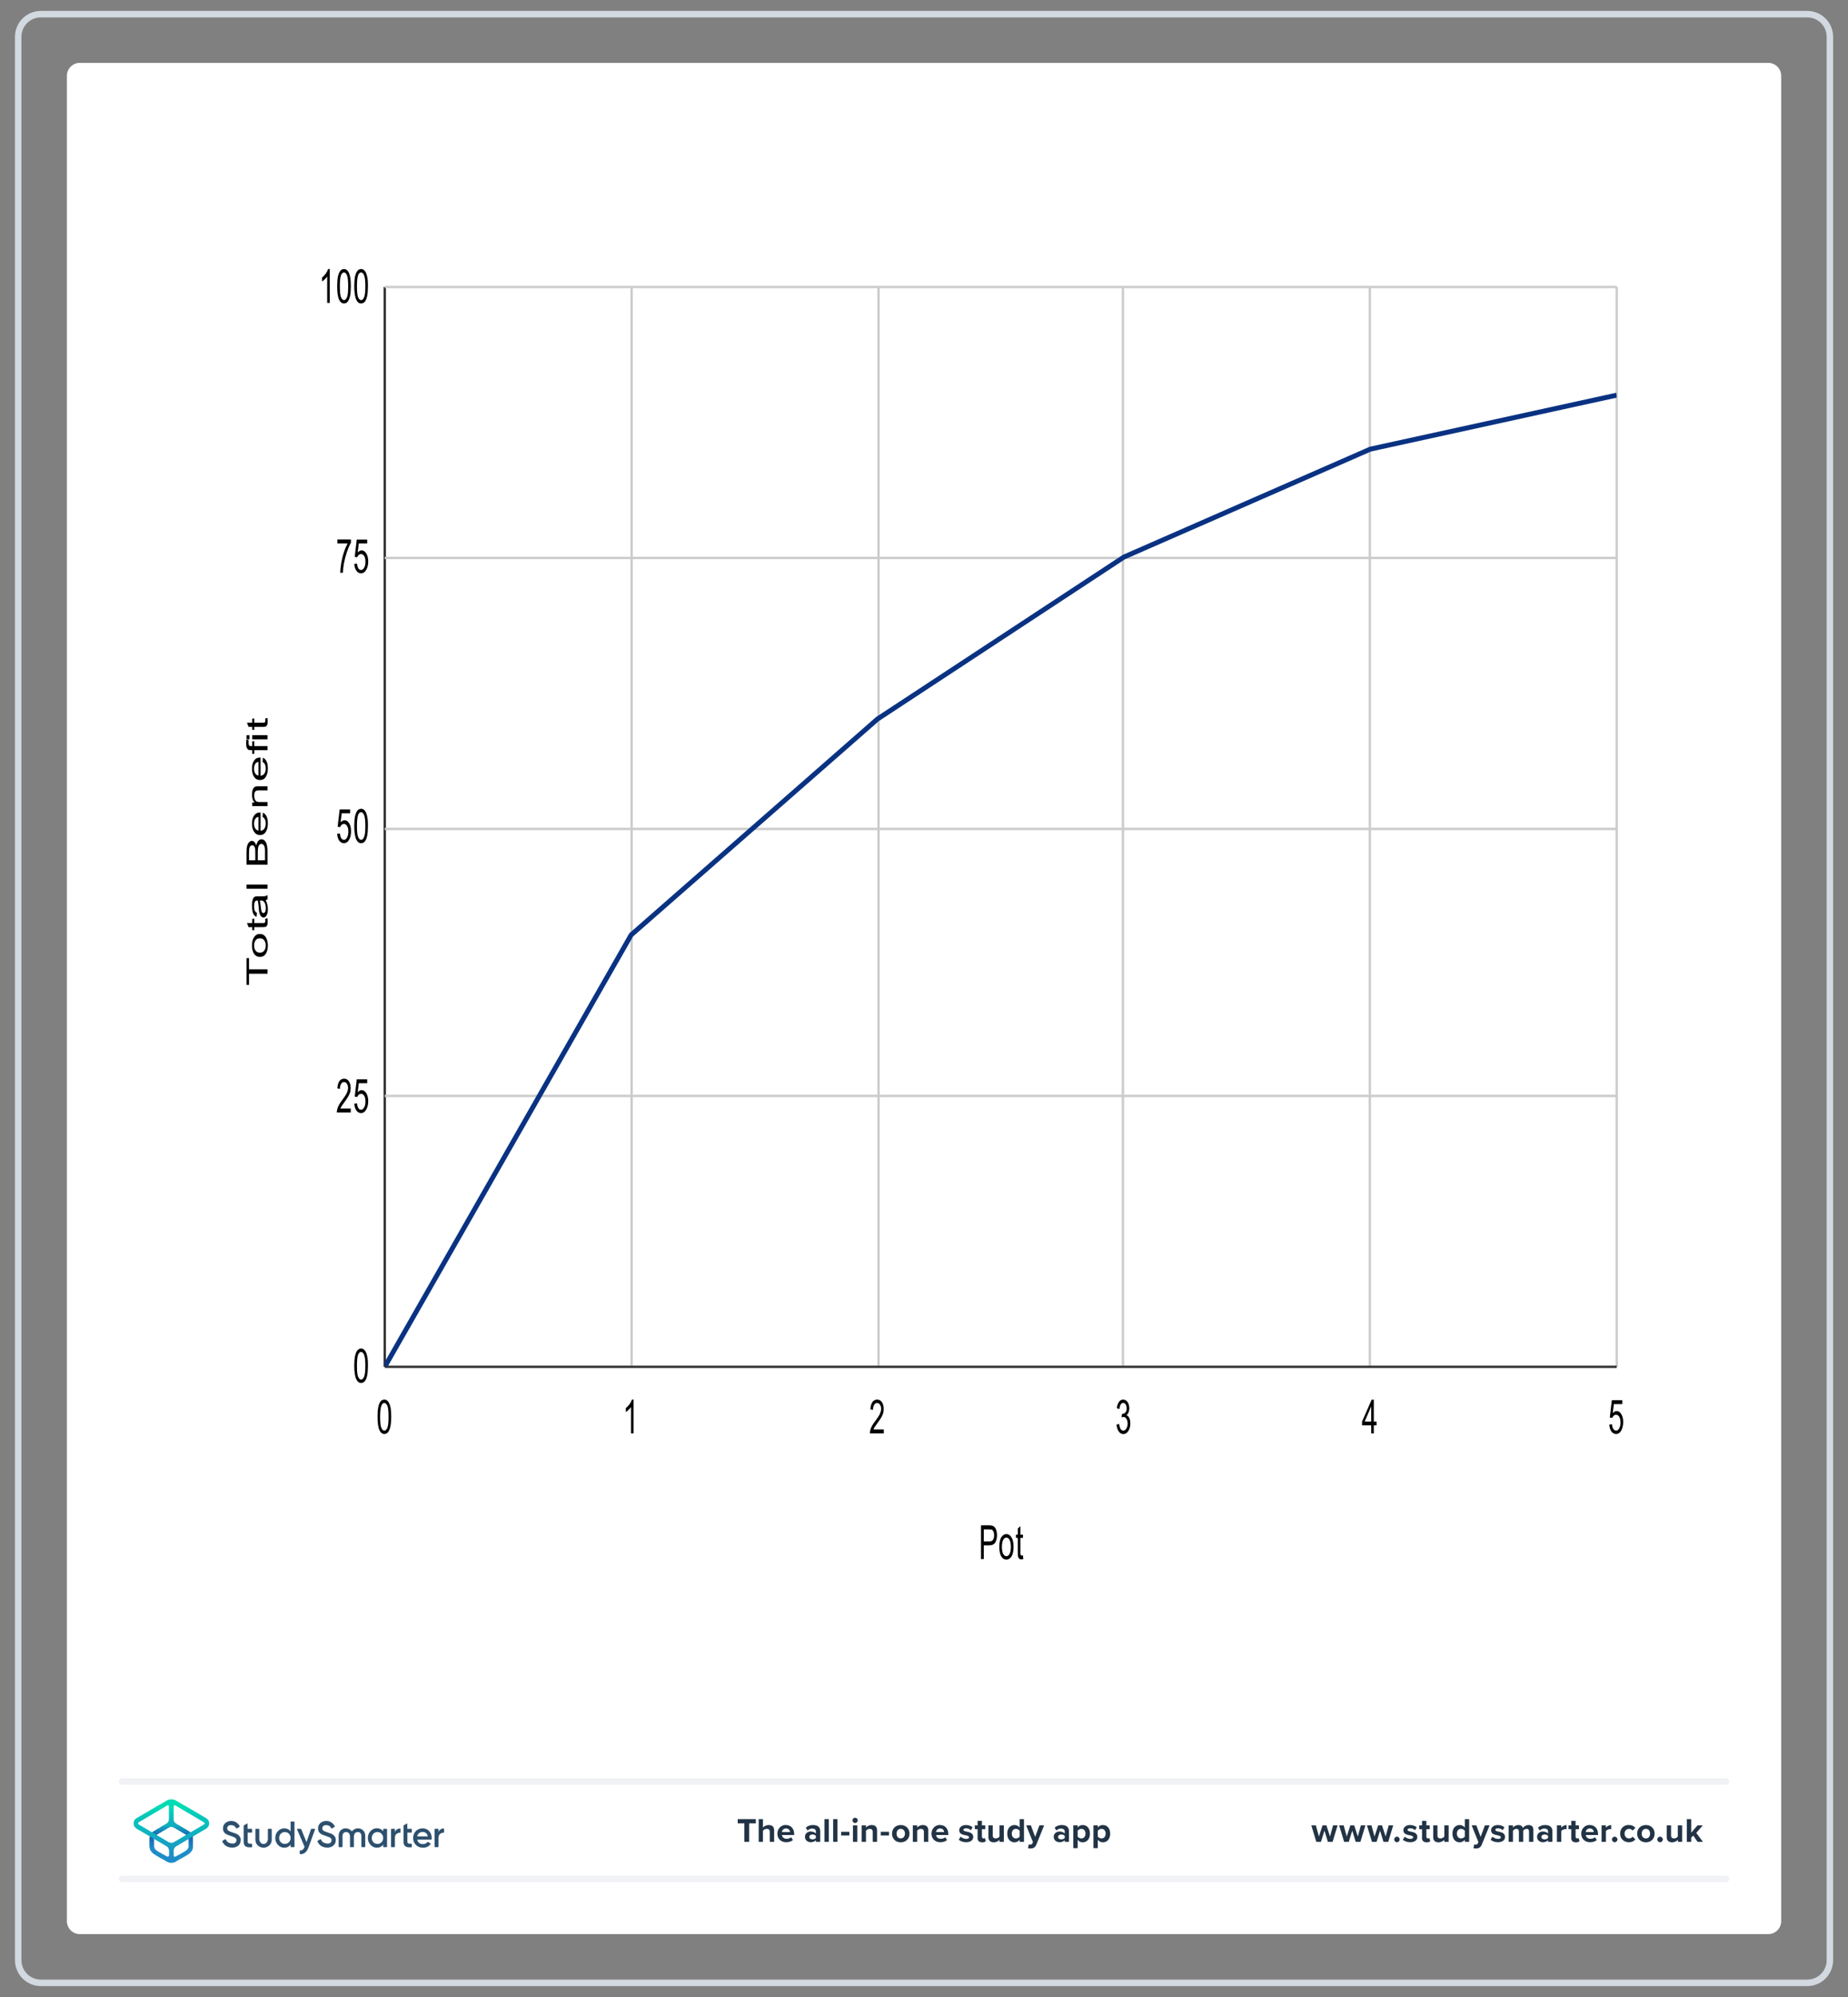 <?xml version="1.0" encoding="UTF-8"?>
<!DOCTYPE svg PUBLIC "-//W3C//DTD SVG 1.1//EN" "http://www.w3.org/Graphics/SVG/1.1/DTD/svg11.dtd">
<svg version="1.2" width="200mm" height="216mm" viewBox="0 0 20000 21600" preserveAspectRatio="xMidYMid" fill-rule="evenodd" stroke-width="28.222" stroke-linejoin="round" xmlns="http://www.w3.org/2000/svg" xmlns:ooo="http://xml.openoffice.org/svg/export" xmlns:xlink="http://www.w3.org/1999/xlink" xmlns:presentation="http://sun.com/xmlns/staroffice/presentation" xmlns:smil="http://www.w3.org/2001/SMIL20/" xmlns:anim="urn:oasis:names:tc:opendocument:xmlns:animation:1.0" xml:space="preserve">
 <rect x="0" y="0" width="20000" height="21600" fill="#808080" stroke="none"/>
 <defs class="ClipPathGroup">
  <clipPath id="presentation_clip_path" clipPathUnits="userSpaceOnUse">
   <rect x="0" y="0" width="20000" height="21600"/>
  </clipPath>
  <clipPath id="presentation_clip_path_shrink" clipPathUnits="userSpaceOnUse">
   <rect x="20" y="21" width="19960" height="21557"/>
  </clipPath>
 </defs>
 <defs class="TextShapeIndex">
  <g ooo:slide="id1" ooo:id-list="id3 id4 id5"/>
 </defs>
 <defs class="EmbeddedBulletChars">
  <g id="bullet-char-template-57356" transform="scale(0,-0)">
   <path d="M 580,1141 L 1163,571 580,0 -4,571 580,1141 Z"/>
  </g>
  <g id="bullet-char-template-57354" transform="scale(0,-0)">
   <path d="M 8,1128 L 1137,1128 1137,0 8,0 8,1128 Z"/>
  </g>
  <g id="bullet-char-template-10146" transform="scale(0,-0)">
   <path d="M 174,0 L 602,739 174,1481 1456,739 174,0 Z M 1358,739 L 309,1346 659,739 1358,739 Z"/>
  </g>
  <g id="bullet-char-template-10132" transform="scale(0,-0)">
   <path d="M 2015,739 L 1276,0 717,0 1260,543 174,543 174,936 1260,936 717,1481 1274,1481 2015,739 Z"/>
  </g>
  <g id="bullet-char-template-10007" transform="scale(0,-0)">
   <path d="M 0,-2 C -7,14 -16,27 -25,37 L 356,567 C 262,823 215,952 215,954 215,979 228,992 255,992 264,992 276,990 289,987 310,991 331,999 354,1012 L 381,999 492,748 772,1049 836,1024 860,1049 C 881,1039 901,1025 922,1006 886,937 835,863 770,784 769,783 710,716 594,584 L 774,223 C 774,196 753,168 711,139 L 727,119 C 717,90 699,76 672,76 641,76 570,178 457,381 L 164,-76 C 142,-110 111,-127 72,-127 30,-127 9,-110 8,-76 1,-67 -2,-52 -2,-32 -2,-23 -1,-13 0,-2 Z"/>
  </g>
  <g id="bullet-char-template-10004" transform="scale(0,-0)">
   <path d="M 285,-33 C 182,-33 111,30 74,156 52,228 41,333 41,471 41,549 55,616 82,672 116,743 169,778 240,778 293,778 328,747 346,684 L 369,508 C 377,444 397,411 428,410 L 1163,1116 C 1174,1127 1196,1133 1229,1133 1271,1133 1292,1118 1292,1087 L 1292,965 C 1292,929 1282,901 1262,881 L 442,47 C 390,-6 338,-33 285,-33 Z"/>
  </g>
  <g id="bullet-char-template-9679" transform="scale(0,-0)">
   <path d="M 813,0 C 632,0 489,54 383,161 276,268 223,411 223,592 223,773 276,916 383,1023 489,1130 632,1184 813,1184 992,1184 1136,1130 1245,1023 1353,916 1407,772 1407,592 1407,412 1353,268 1245,161 1136,54 992,0 813,0 Z"/>
  </g>
  <g id="bullet-char-template-8226" transform="scale(0,-0)">
   <path d="M 346,457 C 273,457 209,483 155,535 101,586 74,649 74,723 74,796 101,859 155,911 209,963 273,989 346,989 419,989 480,963 531,910 582,859 608,796 608,723 608,648 583,586 532,535 482,483 420,457 346,457 Z"/>
  </g>
  <g id="bullet-char-template-8211" transform="scale(0,-0)">
   <path d="M -4,459 L 1135,459 1135,606 -4,606 -4,459 Z"/>
  </g>
  <g id="bullet-char-template-61548" transform="scale(0,-0)">
   <path d="M 173,740 C 173,903 231,1043 346,1159 462,1274 601,1332 765,1332 928,1332 1067,1274 1183,1159 1299,1043 1357,903 1357,740 1357,577 1299,437 1183,322 1067,206 928,148 765,148 601,148 462,206 346,322 231,437 173,577 173,740 Z"/>
  </g>
 </defs>
 <g>
  <g id="id2" class="Master_Slide">
   <g id="bg-id2" class="Background"/>
   <g id="bo-id2" class="BackgroundObjects"/>
  </g>
 </g>
 <g class="SlideGroup">
  <g>
   <g id="container-id1">
    <g id="id1" class="Slide" clip-path="url(#presentation_clip_path)">
     <g class="Page">
      <g class="Graphic">
       <g id="id3">
        <rect class="BoundingBox" stroke="none" fill="none" x="144" y="100" width="19714" height="21401"/>
        <path fill="rgb(255,255,255)" stroke="none" d="M 10001,20920 L 19137,20920 C 19214,20920 19277,20857 19277,20780 L 19277,820 C 19277,743 19214,680 19137,680 L 864,680 C 787,680 724,743 724,820 L 724,20780 C 724,20857 787,20920 864,20920 L 10001,20920 Z"/>
        <path fill="rgb(210,217,224)" stroke="none" d="M 19558,188 C 19675,188 19769,282 19769,399 L 19769,21201 C 19769,21318 19675,21412 19558,21412 L 443,21412 C 326,21412 232,21318 232,21201 L 232,399 C 232,282 326,188 443,188 L 19558,188 Z M 19558,118 L 443,118 C 287,118 162,243 162,399 L 162,21201 C 162,21357 287,21482 443,21482 L 19558,21482 C 19714,21482 19839,21357 19839,21201 L 19839,399 C 19839,243 19714,118 19558,118 L 19558,118 19558,118 Z"/>
        <path fill="rgb(33,51,69)" stroke="none" d="M 14371,19922 L 14334,19801 14296,19922 14246,19922 14192,19744 14241,19744 14274,19864 14313,19744 14355,19744 14394,19864 14427,19744 14476,19744 14422,19922 14372,19922 14371,19922 Z"/>
        <path fill="rgb(33,51,69)" stroke="none" d="M 14672,19922 L 14635,19801 14597,19922 14547,19922 14493,19744 14542,19744 14575,19864 14614,19744 14656,19744 14695,19864 14728,19744 14777,19744 14723,19922 14673,19922 14672,19922 Z"/>
        <path fill="rgb(33,51,69)" stroke="none" d="M 14973,19922 L 14936,19801 14898,19922 14848,19922 14794,19744 14843,19744 14876,19864 14915,19744 14957,19744 14996,19864 15029,19744 15078,19744 15024,19922 14974,19922 14973,19922 Z"/>
        <path fill="rgb(33,51,69)" stroke="none" d="M 15119,19866 C 15135,19866 15148,19880 15148,19896 15148,19912 15135,19926 15119,19926 15102,19926 15089,19912 15089,19896 15089,19880 15102,19866 15119,19866 L 15119,19866 Z"/>
        <path fill="rgb(33,51,69)" stroke="none" d="M 15202,19866 C 15215,19878 15242,19890 15264,19890 15284,19890 15294,19883 15294,19872 15294,19860 15278,19855 15258,19851 15227,19845 15188,19838 15188,19796 15188,19766 15214,19740 15261,19740 15291,19740 15315,19750 15333,19764 L 15314,19796 C 15304,19784 15283,19775 15262,19775 15245,19775 15233,19781 15233,19792 15233,19803 15247,19807 15267,19811 15298,19817 15339,19825 15339,19869 15339,19902 15311,19926 15262,19926 15231,19926 15201,19916 15182,19899 L 15203,19866 15202,19866 Z"/>
        <path fill="rgb(33,51,69)" stroke="none" d="M 15390,19878 L 15390,19785 15360,19785 15360,19744 15390,19744 15390,19695 15437,19695 15437,19744 15473,19744 15473,19785 15437,19785 15437,19865 C 15437,19877 15443,19885 15453,19885 15460,19885 15467,19883 15469,19880 L 15479,19915 C 15472,19922 15459,19927 15440,19927 15407,19927 15389,19910 15389,19878 L 15390,19878 Z"/>
        <path fill="rgb(33,51,69)" stroke="none" d="M 15631,19922 L 15631,19900 C 15619,19913 15597,19927 15568,19927 15529,19927 15511,19905 15511,19871 L 15511,19744 15557,19744 15557,19852 C 15557,19877 15570,19885 15590,19885 15608,19885 15622,19875 15631,19865 L 15631,19744 15678,19744 15678,19922 15631,19922 15631,19922 Z"/>
        <path fill="rgb(33,51,69)" stroke="none" d="M 15853,19922 L 15853,19900 C 15838,19917 15819,19927 15798,19927 15753,19927 15719,19893 15719,19833 15719,19774 15752,19740 15798,19740 15819,19740 15839,19749 15853,19767 L 15853,19676 15900,19676 15900,19922 15853,19922 15853,19922 Z M 15853,19802 C 15844,19790 15828,19781 15812,19781 15785,19781 15767,19802 15767,19833 15767,19864 15786,19885 15812,19885 15828,19885 15844,19877 15853,19865 L 15853,19802 15853,19802 Z"/>
        <path fill="rgb(33,51,69)" stroke="none" d="M 15954,19950 C 15958,19951 15964,19952 15969,19952 15981,19952 15989,19949 15993,19939 L 16000,19924 15927,19744 15978,19744 16024,19868 16070,19744 16121,19744 16037,19951 C 16024,19985 16000,19994 15970,19994 15964,19994 15953,19993 15947,19992 L 15954,19950 15954,19950 Z"/>
        <path fill="rgb(33,51,69)" stroke="none" d="M 16152,19866 C 16165,19878 16191,19890 16213,19890 16233,19890 16243,19883 16243,19872 16243,19860 16227,19855 16207,19851 16177,19845 16137,19838 16137,19796 16137,19766 16164,19740 16210,19740 16240,19740 16264,19750 16282,19764 L 16263,19796 C 16253,19784 16232,19775 16211,19775 16194,19775 16183,19781 16183,19792 16183,19803 16197,19807 16217,19811 16247,19817 16288,19825 16288,19869 16288,19902 16261,19926 16211,19926 16180,19926 16151,19916 16132,19899 L 16152,19866 16152,19866 Z"/>
        <path fill="rgb(33,51,69)" stroke="none" d="M 16548,19922 L 16548,19810 C 16548,19793 16541,19781 16522,19781 16505,19781 16491,19792 16485,19802 L 16485,19922 16438,19922 16438,19810 C 16438,19793 16430,19781 16411,19781 16395,19781 16381,19792 16374,19802 L 16374,19922 16327,19922 16327,19744 16374,19744 16374,19767 C 16381,19757 16405,19740 16432,19740 16460,19740 16475,19752 16482,19772 16492,19756 16516,19740 16543,19740 16576,19740 16595,19757 16595,19793 L 16595,19922 16548,19922 16548,19922 Z"/>
        <path fill="rgb(33,51,69)" stroke="none" d="M 16754,19922 L 16754,19904 C 16741,19918 16720,19926 16697,19926 16668,19926 16635,19907 16635,19867 16635,19828 16669,19810 16697,19810 16720,19810 16742,19818 16754,19832 L 16754,19808 C 16754,19790 16738,19778 16715,19778 16695,19778 16678,19785 16663,19799 L 16645,19768 C 16667,19748 16695,19740 16723,19740 16763,19740 16801,19756 16801,19807 L 16801,19922 16754,19922 16754,19922 Z M 16754,19857 C 16746,19847 16731,19842 16716,19842 16698,19842 16682,19852 16682,19869 16682,19886 16697,19895 16716,19895 16731,19895 16746,19890 16754,19880 L 16754,19858 16754,19857 Z"/>
        <path fill="rgb(33,51,69)" stroke="none" d="M 16850,19922 L 16850,19744 16897,19744 16897,19768 C 16910,19753 16932,19740 16954,19740 L 16954,19786 C 16951,19785 16946,19784 16941,19784 16925,19784 16905,19793 16897,19805 L 16897,19922 16850,19922 16850,19922 Z"/>
        <path fill="rgb(33,51,69)" stroke="none" d="M 17005,19878 L 17005,19785 16975,19785 16975,19744 17005,19744 17005,19695 17052,19695 17052,19744 17088,19744 17088,19785 17052,19785 17052,19865 C 17052,19877 17058,19885 17068,19885 17075,19885 17082,19883 17084,19880 L 17094,19915 C 17087,19922 17074,19927 17055,19927 17022,19927 17004,19910 17004,19878 L 17005,19878 Z"/>
        <path fill="rgb(33,51,69)" stroke="none" d="M 17205,19740 C 17258,19740 17295,19779 17295,19838 L 17295,19848 17162,19848 C 17165,19870 17183,19889 17213,19889 17230,19889 17250,19883 17261,19872 L 17282,19902 C 17264,19918 17236,19926 17208,19926 17154,19926 17113,19890 17113,19833 17113,19781 17151,19739 17205,19739 L 17205,19740 Z M 17161,19816 L 17249,19816 C 17248,19799 17236,19777 17205,19777 17176,19777 17164,19799 17161,19816 L 17161,19816 Z"/>
        <path fill="rgb(33,51,69)" stroke="none" d="M 17333,19922 L 17333,19744 17380,19744 17380,19768 C 17393,19753 17415,19740 17437,19740 L 17437,19786 C 17434,19785 17429,19784 17424,19784 17409,19784 17388,19793 17380,19805 L 17380,19922 17333,19922 17333,19922 Z"/>
        <path fill="rgb(33,51,69)" stroke="none" d="M 17475,19866 C 17491,19866 17505,19880 17505,19896 17505,19912 17491,19926 17475,19926 17459,19926 17445,19912 17445,19896 17445,19880 17459,19866 17475,19866 L 17475,19866 Z"/>
        <path fill="rgb(33,51,69)" stroke="none" d="M 17628,19740 C 17665,19740 17687,19755 17699,19772 L 17668,19800 C 17660,19788 17647,19781 17631,19781 17602,19781 17582,19802 17582,19833 17582,19864 17602,19885 17631,19885 17647,19885 17660,19878 17668,19866 L 17699,19894 C 17687,19911 17665,19926 17628,19926 17574,19926 17534,19888 17534,19833 17534,19777 17573,19739 17628,19739 L 17628,19740 Z"/>
        <path fill="rgb(33,51,69)" stroke="none" d="M 17718,19833 C 17718,19782 17754,19740 17813,19740 17871,19740 17907,19782 17907,19833 17907,19884 17872,19927 17813,19927 17754,19927 17718,19884 17718,19833 L 17718,19833 Z M 17858,19833 C 17858,19805 17842,19781 17813,19781 17783,19781 17767,19805 17767,19833 17767,19861 17783,19885 17813,19885 17842,19885 17858,19861 17858,19833 L 17858,19833 Z"/>
        <path fill="rgb(33,51,69)" stroke="none" d="M 17966,19866 C 17982,19866 17996,19880 17996,19896 17996,19912 17982,19926 17966,19926 17950,19926 17936,19912 17936,19896 17936,19880 17950,19866 17966,19866 L 17966,19866 Z"/>
        <path fill="rgb(33,51,69)" stroke="none" d="M 18159,19922 L 18159,19900 C 18146,19913 18125,19927 18096,19927 18057,19927 18038,19905 18038,19871 L 18038,19744 18085,19744 18085,19852 C 18085,19877 18098,19885 18118,19885 18136,19885 18150,19875 18158,19865 L 18158,19744 18205,19744 18205,19922 18158,19922 18159,19922 Z"/>
        <path fill="rgb(33,51,69)" stroke="none" d="M 18372,19922 L 18325,19854 18303,19877 18303,19922 18256,19922 18256,19676 18303,19676 18303,19823 18371,19744 18428,19744 18358,19825 18430,19922 18372,19922 18372,19922 Z"/>
        <path fill="rgb(240,242,245)" stroke="none" d="M 18680,20358 L 1321,20358 C 1302,20358 1286,20342 1286,20323 1286,20303 1302,20288 1321,20288 L 18680,20288 C 18699,20288 18715,20303 18715,20323 18715,20342 18699,20358 18680,20358 L 18680,20358 Z"/>
        <path fill="rgb(240,242,245)" stroke="none" d="M 18680,19304 L 1321,19304 C 1302,19304 1286,19288 1286,19269 1286,19249 1302,19233 1321,19233 L 18680,19233 C 18699,19233 18715,19249 18715,19269 18715,19288 18699,19304 18680,19304 L 18680,19304 Z"/>
        <path fill="rgb(33,51,69)" stroke="none" d="M 8056,19922 L 8056,19722 7984,19722 7984,19676 8180,19676 8180,19722 8108,19722 8108,19922 8056,19922 8056,19922 Z"/>
        <path fill="rgb(33,51,69)" stroke="none" d="M 8331,19922 L 8331,19814 C 8331,19789 8318,19781 8298,19781 8280,19781 8265,19792 8257,19802 L 8257,19922 8211,19922 8211,19676 8257,19676 8257,19767 C 8269,19754 8291,19740 8320,19740 8359,19740 8378,19761 8378,19796 L 8378,19922 8331,19922 8331,19922 Z"/>
        <path fill="rgb(33,51,69)" stroke="none" d="M 8506,19740 C 8559,19740 8595,19779 8595,19838 L 8595,19848 8462,19848 C 8465,19870 8484,19889 8514,19889 8530,19889 8550,19883 8561,19872 L 8582,19902 C 8564,19918 8536,19926 8508,19926 8454,19926 8413,19890 8413,19833 8413,19781 8451,19739 8505,19739 L 8506,19740 Z M 8462,19816 L 8550,19816 C 8549,19799 8537,19777 8506,19777 8477,19777 8464,19799 8462,19816 L 8462,19816 Z"/>
        <path fill="rgb(33,51,69)" stroke="none" d="M 8830,19922 L 8830,19904 C 8818,19918 8797,19926 8773,19926 8745,19926 8712,19907 8712,19867 8712,19828 8745,19810 8773,19810 8797,19810 8818,19818 8830,19832 L 8830,19808 C 8830,19790 8815,19778 8791,19778 8772,19778 8754,19785 8739,19799 L 8721,19768 C 8743,19748 8771,19740 8799,19740 8840,19740 8877,19756 8877,19807 L 8877,19922 8830,19922 8830,19922 Z M 8830,19857 C 8822,19847 8808,19842 8792,19842 8774,19842 8759,19852 8759,19869 8759,19886 8774,19895 8792,19895 8808,19895 8822,19890 8830,19880 L 8830,19858 8830,19857 Z"/>
        <path fill="rgb(33,51,69)" stroke="none" d="M 8923,19922 L 8923,19676 8970,19676 8970,19922 8923,19922 8923,19922 Z"/>
        <path fill="rgb(33,51,69)" stroke="none" d="M 9017,19922 L 9017,19676 9063,19676 9063,19922 9017,19922 9017,19922 Z"/>
        <path fill="rgb(33,51,69)" stroke="none" d="M 9103,19853 L 9103,19813 9192,19813 9192,19853 9103,19853 9103,19853 Z"/>
        <path fill="rgb(33,51,69)" stroke="none" d="M 9226,19690 C 9226,19674 9239,19661 9254,19661 9270,19661 9283,19674 9283,19690 9283,19705 9270,19718 9254,19718 9239,19718 9226,19705 9226,19690 L 9226,19690 Z M 9231,19922 L 9231,19744 9278,19744 9278,19922 9231,19922 9231,19922 Z"/>
        <path fill="rgb(33,51,69)" stroke="none" d="M 9445,19922 L 9445,19814 C 9445,19790 9432,19781 9412,19781 9394,19781 9380,19792 9372,19802 L 9372,19922 9325,19922 9325,19744 9372,19744 9372,19767 C 9383,19754 9405,19740 9434,19740 9473,19740 9492,19762 9492,19796 L 9492,19922 9445,19922 9445,19922 Z"/>
        <path fill="rgb(33,51,69)" stroke="none" d="M 9532,19853 L 9532,19813 9621,19813 9621,19853 9532,19853 9532,19853 Z"/>
        <path fill="rgb(33,51,69)" stroke="none" d="M 9654,19833 C 9654,19782 9690,19740 9748,19740 9807,19740 9843,19782 9843,19833 9843,19884 9807,19927 9748,19927 9689,19927 9654,19884 9654,19833 L 9654,19833 Z M 9794,19833 C 9794,19805 9777,19781 9748,19781 9719,19781 9703,19805 9703,19833 9703,19861 9719,19885 9748,19885 9777,19885 9794,19861 9794,19833 L 9794,19833 Z"/>
        <path fill="rgb(33,51,69)" stroke="none" d="M 9999,19922 L 9999,19814 C 9999,19790 9986,19781 9966,19781 9948,19781 9934,19792 9926,19802 L 9926,19922 9879,19922 9879,19744 9926,19744 9926,19767 C 9938,19754 9959,19740 9988,19740 10027,19740 10046,19762 10046,19796 L 10046,19922 9999,19922 9999,19922 Z"/>
        <path fill="rgb(33,51,69)" stroke="none" d="M 10174,19740 C 10227,19740 10263,19779 10263,19838 L 10263,19848 10131,19848 C 10133,19870 10152,19889 10182,19889 10198,19889 10218,19883 10229,19872 L 10250,19902 C 10232,19918 10204,19926 10177,19926 10122,19926 10081,19890 10081,19833 10081,19781 10119,19739 10173,19739 L 10174,19740 Z M 10130,19816 L 10218,19816 C 10217,19799 10205,19777 10174,19777 10145,19777 10132,19799 10130,19816 L 10130,19816 Z"/>
        <path fill="rgb(33,51,69)" stroke="none" d="M 10396,19866 C 10409,19878 10435,19890 10457,19890 10478,19890 10487,19883 10487,19872 10487,19860 10472,19855 10451,19851 10421,19845 10381,19838 10381,19796 10381,19766 10408,19740 10454,19740 10485,19740 10509,19750 10526,19764 L 10508,19796 C 10497,19784 10477,19775 10455,19775 10438,19775 10427,19781 10427,19792 10427,19803 10441,19807 10461,19811 10491,19817 10533,19825 10533,19869 10533,19902 10505,19926 10456,19926 10425,19926 10395,19916 10376,19899 L 10396,19866 10396,19866 Z"/>
        <path fill="rgb(33,51,69)" stroke="none" d="M 10580,19878 L 10580,19785 10550,19785 10550,19744 10580,19744 10580,19695 10627,19695 10627,19744 10663,19744 10663,19785 10627,19785 10627,19865 C 10627,19877 10633,19885 10643,19885 10650,19885 10657,19883 10659,19880 L 10669,19915 C 10662,19922 10649,19927 10630,19927 10597,19927 10579,19910 10579,19878 L 10580,19878 Z"/>
        <path fill="rgb(33,51,69)" stroke="none" d="M 10817,19922 L 10817,19900 C 10805,19913 10784,19927 10755,19927 10716,19927 10697,19905 10697,19871 L 10697,19744 10744,19744 10744,19852 C 10744,19877 10757,19885 10776,19885 10794,19885 10809,19875 10817,19865 L 10817,19744 10864,19744 10864,19922 10817,19922 10817,19922 Z"/>
        <path fill="rgb(33,51,69)" stroke="none" d="M 11035,19922 L 11035,19900 C 11021,19917 11001,19927 10980,19927 10935,19927 10901,19893 10901,19833 10901,19774 10935,19740 10980,19740 11001,19740 11021,19749 11035,19767 L 11035,19676 11082,19676 11082,19922 11035,19922 11035,19922 Z M 11035,19802 C 11027,19790 11010,19781 10995,19781 10968,19781 10950,19802 10950,19833 10950,19864 10968,19885 10995,19885 11010,19885 11027,19877 11035,19865 L 11035,19802 11035,19802 Z"/>
        <path fill="rgb(33,51,69)" stroke="none" d="M 11133,19950 C 11137,19951 11143,19952 11147,19952 11160,19952 11168,19949 11172,19939 L 11179,19924 11106,19744 11157,19744 11203,19868 11249,19744 11300,19744 11216,19951 C 11203,19985 11179,19994 11149,19994 11143,19994 11132,19993 11126,19992 L 11133,19950 11133,19950 Z"/>
        <path fill="rgb(33,51,69)" stroke="none" d="M 11523,19922 L 11523,19904 C 11510,19918 11489,19926 11466,19926 11438,19926 11404,19907 11404,19867 11404,19828 11438,19810 11466,19810 11490,19810 11511,19818 11523,19832 L 11523,19808 C 11523,19790 11507,19778 11484,19778 11464,19778 11447,19785 11432,19799 L 11414,19768 C 11436,19748 11464,19740 11492,19740 11532,19740 11569,19756 11569,19807 L 11569,19922 11523,19922 11523,19922 Z M 11523,19857 C 11515,19847 11500,19842 11485,19842 11467,19842 11451,19852 11451,19869 11451,19886 11467,19895 11485,19895 11500,19895 11515,19890 11523,19880 L 11523,19858 11523,19857 Z"/>
        <path fill="rgb(33,51,69)" stroke="none" d="M 11663,19990 L 11616,19990 11616,19744 11663,19744 11663,19767 C 11676,19749 11696,19740 11717,19740 11763,19740 11796,19774 11796,19833 11796,19892 11763,19927 11717,19927 11696,19927 11677,19918 11663,19899 L 11663,19990 11663,19990 Z M 11703,19781 C 11688,19781 11670,19790 11663,19802 L 11663,19865 C 11670,19876 11688,19885 11703,19885 11730,19885 11748,19864 11748,19833 11748,19802 11730,19781 11703,19781 L 11703,19781 Z"/>
        <path fill="rgb(33,51,69)" stroke="none" d="M 11881,19990 L 11834,19990 11834,19744 11881,19744 11881,19767 C 11894,19749 11914,19740 11936,19740 11981,19740 12015,19774 12015,19833 12015,19892 11981,19927 11936,19927 11915,19927 11895,19918 11881,19899 L 11881,19990 11881,19990 Z M 11921,19781 C 11906,19781 11889,19790 11881,19802 L 11881,19865 C 11889,19876 11906,19885 11921,19885 11948,19885 11966,19864 11966,19833 11966,19802 11948,19781 11921,19781 L 11921,19781 Z"/>
       </g>
      </g>
      <g class="Graphic">
       <g id="id4">
        <rect class="BoundingBox" stroke="none" fill="none" x="1267" y="19320" width="3707" height="972"/>
        <path fill="rgb(45,80,110)" stroke="none" d="M 2408,19911 L 2436,19894 C 2439,19892 2443,19893 2445,19897 2456,19924 2477,19936 2508,19940 2543,19944 2559,19926 2559,19904 2559,19892 2554,19884 2545,19878 2536,19872 2520,19865 2497,19858 2471,19850 2458,19845 2440,19833 2422,19820 2413,19802 2413,19777 2413,19752 2422,19733 2439,19718 2456,19704 2477,19696 2501,19696 2543,19696 2575,19718 2594,19752 2595,19755 2594,19759 2591,19760 L 2564,19777 C 2561,19778 2557,19777 2556,19774 2544,19752 2526,19741 2501,19741 2475,19741 2459,19754 2459,19776 2459,19796 2472,19806 2514,19819 2524,19822 2532,19825 2536,19827 2542,19828 2548,19831 2557,19834 2566,19838 2572,19842 2577,19846 2591,19857 2607,19876 2605,19903 2605,19928 2596,19948 2578,19963 2560,19977 2537,19986 2508,19984 2457,19982 2423,19957 2406,19918 2404,19916 2405,19912 2408,19911 L 2408,19911 Z"/>
        <path fill="rgb(45,80,110)" stroke="none" d="M 3149,19702 L 3182,19702 C 3185,19702 3187,19704 3187,19706 L 3187,19975 C 3187,19977 3185,19979 3182,19979 L 3149,19979 C 3147,19979 3145,19977 3145,19975 L 3145,19951 C 3129,19974 3106,19985 3076,19985 3049,19985 3027,19975 3008,19955 2989,19934 2979,19909 2979,19880 2979,19851 2989,19826 3008,19806 3027,19786 3049,19776 3076,19776 3106,19776 3129,19787 3145,19809 L 3145,19706 C 3145,19704 3147,19702 3149,19702 L 3149,19702 Z M 3083,19944 C 3101,19944 3115,19938 3127,19926 3139,19914 3145,19898 3145,19880 3145,19862 3139,19847 3127,19834 3115,19822 3101,19816 3083,19816 3065,19816 3051,19822 3039,19834 3027,19847 3021,19862 3021,19880 3021,19898 3027,19913 3039,19926 3051,19938 3065,19944 3083,19944 L 3083,19944 Z"/>
        <path fill="rgb(45,80,110)" stroke="none" d="M 3374,19781 L 3407,19781 C 3410,19781 3411,19784 3410,19786 L 3339,19982 C 3321,20031 3291,20056 3250,20055 3247,20055 3244,20052 3244,20049 L 3244,20020 C 3244,20018 3246,20015 3249,20015 3272,20015 3286,20002 3296,19976 L 3271,19917 3215,19787 C 3214,19784 3216,19781 3219,19781 L 3253,19781 C 3257,19781 3260,19783 3261,19787 L 3317,19925 3365,19787 C 3367,19783 3370,19781 3374,19781 L 3374,19781 Z"/>
        <path fill="rgb(45,80,110)" stroke="none" d="M 2852,19985 C 2807,19985 2764,19951 2764,19900 L 2764,19786 C 2764,19783 2766,19781 2768,19781 L 2801,19781 C 2804,19781 2806,19783 2806,19786 L 2806,19891 C 2806,19920 2826,19945 2852,19945 2879,19945 2899,19920 2899,19891 L 2899,19786 C 2899,19783 2901,19781 2904,19781 L 2936,19781 C 2939,19781 2941,19783 2941,19786 L 2941,19900 C 2941,19950 2897,19985 2852,19985 L 2852,19985 Z"/>
        <path fill="rgb(45,80,110)" stroke="none" d="M 2728,19818 L 2728,19786 C 2728,19783 2726,19781 2723,19781 L 2679,19781 2679,19727 C 2679,19724 2676,19722 2673,19724 L 2641,19743 C 2638,19745 2637,19747 2637,19749 L 2637,19918 C 2637,19962 2656,19981 2702,19981 L 2723,19981 C 2726,19981 2728,19979 2728,19977 L 2728,19947 C 2728,19944 2726,19942 2723,19942 L 2709,19942 C 2689,19942 2680,19937 2680,19918 L 2680,19822 2723,19822 C 2725,19822 2728,19820 2728,19818 L 2728,19818 Z"/>
        <path fill="rgb(45,80,110)" stroke="none" d="M 3437,19911 L 3465,19894 C 3468,19892 3473,19893 3474,19897 3485,19924 3506,19936 3538,19940 3572,19944 3588,19926 3588,19904 3588,19892 3584,19884 3575,19878 3566,19872 3549,19865 3526,19858 3500,19850 3487,19845 3469,19833 3451,19820 3442,19802 3442,19777 3442,19752 3451,19733 3468,19718 3485,19704 3506,19696 3530,19696 3572,19696 3604,19718 3623,19752 3624,19755 3623,19759 3621,19760 L 3593,19777 C 3590,19778 3586,19777 3585,19774 3574,19752 3555,19741 3530,19741 3504,19741 3488,19754 3488,19776 3488,19796 3501,19806 3543,19819 3553,19822 3561,19825 3566,19827 3571,19828 3577,19831 3586,19834 3595,19838 3602,19842 3606,19846 3620,19857 3636,19876 3634,19903 3634,19928 3625,19948 3607,19963 3589,19977 3566,19986 3537,19984 3486,19982 3453,19957 3436,19918 3434,19916 3435,19912 3437,19911 L 3437,19911 Z"/>
        <path fill="rgb(45,80,110)" stroke="none" d="M 4457,19818 L 4457,19786 C 4457,19783 4455,19781 4452,19781 L 4408,19781 4408,19727 C 4408,19724 4405,19722 4403,19724 L 4370,19743 C 4368,19745 4367,19747 4367,19749 L 4367,19918 C 4367,19962 4385,19981 4431,19981 L 4452,19981 C 4455,19981 4457,19979 4457,19977 L 4457,19947 C 4457,19944 4455,19942 4452,19942 L 4438,19942 C 4418,19942 4409,19937 4409,19918 L 4409,19822 4452,19822 C 4454,19822 4457,19820 4457,19818 L 4457,19818 Z"/>
        <path fill="rgb(45,80,110)" stroke="none" d="M 3874,19776 C 3851,19776 3827,19785 3808,19809 3790,19785 3765,19776 3742,19776 3697,19776 3665,19807 3665,19856 L 3665,19975 C 3665,19977 3667,19979 3669,19979 L 3702,19979 C 3705,19979 3707,19977 3707,19975 L 3707,19859 C 3707,19832 3721,19816 3745,19816 3771,19816 3788,19833 3788,19868 L 3788,19975 C 3788,19977 3790,19979 3792,19979 L 3825,19979 C 3828,19979 3830,19977 3830,19975 L 3830,19868 C 3830,19834 3846,19816 3873,19816 3896,19816 3911,19832 3911,19859 L 3911,19975 C 3911,19977 3912,19979 3915,19979 L 3948,19979 C 3951,19979 3953,19977 3953,19975 L 3953,19856 C 3952,19807 3919,19776 3874,19776 L 3874,19776 Z"/>
        <path fill="rgb(45,80,110)" stroke="none" d="M 4152,19781 L 4184,19781 C 4187,19781 4189,19783 4189,19786 L 4189,19975 C 4189,19977 4187,19979 4184,19979 L 4152,19979 C 4149,19979 4147,19977 4147,19975 L 4147,19951 C 4131,19974 4108,19985 4079,19985 4051,19985 4029,19975 4010,19954 3991,19934 3981,19909 3981,19880 3981,19850 3991,19826 4010,19806 4029,19785 4051,19775 4079,19775 4108,19775 4131,19786 4147,19808 L 4147,19785 C 4147,19783 4149,19781 4152,19781 L 4152,19781 Z M 4085,19944 C 4103,19944 4117,19938 4129,19926 4141,19914 4147,19898 4147,19880 4147,19862 4141,19847 4129,19834 4117,19822 4103,19816 4085,19816 4068,19816 4053,19822 4041,19834 4029,19847 4023,19862 4023,19880 4023,19898 4029,19913 4041,19926 4053,19938 4068,19944 4085,19944 L 4085,19944 Z"/>
        <path fill="rgb(45,80,110)" stroke="none" d="M 4275,19814 C 4284,19791 4303,19778 4330,19777 4332,19777 4334,19779 4334,19782 L 4334,19819 C 4334,19821 4332,19823 4330,19823 4315,19823 4303,19827 4292,19835 4280,19844 4274,19859 4274,19879 L 4274,19975 C 4274,19977 4272,19979 4269,19979 L 4237,19979 C 4234,19979 4232,19977 4232,19975 L 4232,19786 C 4232,19783 4234,19781 4237,19781 L 4269,19781 C 4272,19781 4274,19783 4274,19786 L 4274,19814 4275,19814 Z"/>
        <path fill="rgb(45,80,110)" stroke="none" d="M 4746,19814 C 4756,19791 4775,19778 4801,19777 4804,19777 4806,19779 4806,19782 L 4806,19819 C 4806,19821 4804,19823 4801,19823 4787,19823 4775,19827 4764,19835 4752,19844 4746,19859 4746,19879 L 4746,19975 C 4746,19977 4744,19979 4741,19979 L 4708,19979 C 4705,19979 4703,19977 4703,19975 L 4703,19786 C 4703,19783 4705,19781 4708,19781 L 4741,19781 C 4744,19781 4746,19783 4746,19786 L 4746,19814 4746,19814 Z"/>
        <path fill="rgb(45,80,110)" stroke="none" d="M 4516,19899 C 4522,19929 4545,19946 4578,19946 4599,19946 4615,19938 4626,19924 4628,19922 4630,19922 4632,19923 L 4659,19939 C 4661,19940 4662,19944 4660,19946 4641,19972 4614,19985 4578,19985 4546,19985 4520,19975 4501,19955 4481,19935 4471,19910 4471,19880 4471,19850 4481,19826 4500,19806 4519,19786 4545,19776 4574,19776 4603,19776 4626,19786 4645,19806 4663,19826 4672,19851 4672,19880 4672,19884 4672,19889 4671,19894 4671,19896 4669,19898 4666,19898 L 4516,19898 4516,19899 Z M 4630,19863 C 4624,19831 4602,19815 4574,19815 4543,19815 4521,19834 4515,19863 L 4630,19863 4630,19863 Z"/>
        <defs>
         <clipPath id="clip_path_1" clipPathUnits="userSpaceOnUse">
          <path d="M 1878,20111 L 1900,20083 2015,20016 C 2032,20005 2043,19987 2043,19967 L 2043,19893 C 2043,19889 2042,19883 2041,19878 L 2027,19854 C 2023,19850 2019,19847 2015,19845 L 1882,19766 C 1873,19762 1864,19759 1854,19759 1845,19759 1835,19761 1827,19766 L 1694,19845 C 1690,19847 1686,19850 1682,19854 L 1668,19878 C 1667,19883 1666,19888 1666,19893 L 1666,19967 C 1666,19987 1677,20005 1694,20016 L 1809,20083 1828,20114 1806,20136 1669,20056 C 1638,20038 1619,20005 1619,19968 L 1619,19892 C 1619,19880 1621,19868 1625,19857 L 1625,19856 1641,19828 1641,19828 C 1649,19818 1658,19810 1668,19805 L 1802,19726 C 1819,19716 1830,19697 1830,19677 L 1830,19540 1852,19514 1877,19540 1877,19677 C 1877,19697 1887,19715 1904,19725 L 2038,19804 C 2049,19810 2058,19818 2065,19827 L 2066,19828 2081,19856 2082,19857 C 2086,19868 2088,19880 2088,19892 L 2088,19968 C 2088,20005 2069,20038 2038,20056 L 1901,20136 1878,20111 1878,20111 Z"/>
         </clipPath>
        </defs>
        <g clip-path="url(#clip_path_1)">
         <path fill="rgb(30,140,200)" stroke="none" d="M 1619,20156 L 1619,20063 2088,20063 2088,20156 1619,20156 Z"/>
         <path fill="rgb(30,140,200)" stroke="none" d="M 1619,20103 L 1619,19980 2088,19980 2088,20103 1619,20103 Z"/>
         <path fill="rgb(30,140,200)" stroke="none" d="M 1619,20020 L 1619,19941 2088,19941 2088,20020 1619,20020 Z"/>
         <path fill="rgb(29,132,196)" stroke="none" d="M 1619,19981 L 1619,19911 2088,19911 2088,19981 1619,19981 Z"/>
         <path fill="rgb(28,121,192)" stroke="none" d="M 1619,19951 L 1619,19881 2088,19881 2088,19951 1619,19951 Z"/>
         <path fill="rgb(27,110,187)" stroke="none" d="M 1619,19920 L 1619,19846 2088,19846 2088,19920 1619,19920 Z"/>
         <path fill="rgb(25,95,180)" stroke="none" d="M 1619,19886 L 1619,19814 2088,19814 2088,19886 1619,19886 Z"/>
         <path fill="rgb(23,111,182)" stroke="none" d="M 1619,19853 L 1619,19782 2088,19782 2088,19853 1619,19853 Z"/>
         <path fill="rgb(20,132,185)" stroke="none" d="M 1619,19822 L 1619,19750 2088,19750 2088,19822 1619,19822 Z"/>
         <path fill="rgb(18,152,187)" stroke="none" d="M 1619,19790 L 1619,19719 2088,19719 2088,19790 1619,19790 Z"/>
         <path fill="rgb(15,175,190)" stroke="none" d="M 1619,19759 L 1619,19690 2088,19690 2088,19759 1619,19759 Z"/>
         <path fill="rgb(14,179,189)" stroke="none" d="M 1619,19730 L 1619,19661 2088,19661 2088,19730 1619,19730 Z"/>
         <path fill="rgb(12,183,188)" stroke="none" d="M 1619,19701 L 1619,19632 2088,19632 2088,19701 1619,19701 Z"/>
         <path fill="rgb(10,190,187)" stroke="none" d="M 1619,19671 L 1619,19602 2088,19602 2088,19671 1619,19671 Z"/>
         <path fill="rgb(7,197,185)" stroke="none" d="M 1619,19642 L 1619,19573 2088,19573 2088,19642 1619,19642 Z"/>
         <path fill="rgb(5,204,184)" stroke="none" d="M 1619,19612 L 1619,19546 2088,19546 2088,19612 1619,19612 Z"/>
         <path fill="rgb(3,212,182)" stroke="none" d="M 1619,19586 L 1619,19520 2088,19520 2088,19586 1619,19586 Z"/>
         <path fill="rgb(0,220,180)" stroke="none" d="M 1619,19560 L 1619,19494 2088,19494 2088,19560 1619,19560 Z"/>
        </g>
        <defs>
         <clipPath id="clip_path_2" clipPathUnits="userSpaceOnUse">
          <path d="M 1854,20149 C 1837,20149 1820,20144 1805,20135 L 1803,20134 1805,20080 1808,20082 C 1811,20084 1813,20084 1816,20084 1823,20084 1831,20078 1831,20069 L 1831,20017 C 1831,19997 1820,19978 1803,19968 L 1479,19778 C 1459,19766 1447,19746 1447,19722 1447,19699 1459,19678 1479,19667 L 1805,19475 C 1820,19466 1837,19462 1854,19462 1872,19462 1889,19466 1904,19475 L 2230,19667 C 2250,19678 2262,19699 2262,19722 2262,19746 2250,19766 2230,19778 L 1906,19969 C 1889,19979 1878,19997 1878,20018 L 1878,20070 C 1878,20074 1880,20078 1882,20081 1885,20084 1889,20085 1893,20085 1895,20085 1898,20085 1900,20083 L 1904,20081 1906,20135 1904,20136 C 1889,20144 1872,20149 1854,20149 L 1854,20149 Z M 1816,19526 C 1814,19526 1811,19527 1808,19528 L 1500,19709 C 1495,19712 1492,19717 1492,19722 1492,19728 1495,19733 1500,19735 L 1826,19927 C 1835,19932 1844,19935 1854,19935 1863,19935 1873,19933 1882,19927 L 2208,19735 C 2213,19733 2216,19728 2216,19722 2216,19717 2213,19712 2208,19709 L 1900,19528 C 1897,19527 1895,19526 1892,19526 1885,19526 1877,19532 1877,19541 L 1877,19544 1830,19544 1830,19541 C 1831,19532 1823,19526 1816,19526 L 1816,19526 Z"/>
         </clipPath>
        </defs>
        <g clip-path="url(#clip_path_2)">
         <path fill="rgb(30,140,200)" stroke="none" d="M 1447,20162 L 1447,20071 2262,20071 2262,20162 1447,20162 Z"/>
         <path fill="rgb(30,140,200)" stroke="none" d="M 1447,20098 L 1447,20051 2262,20051 2262,20098 1447,20098 Z"/>
         <path fill="rgb(29,143,199)" stroke="none" d="M 1447,20078 L 1447,20032 2262,20032 2262,20078 1447,20078 Z"/>
         <path fill="rgb(28,146,199)" stroke="none" d="M 1447,20058 L 1447,20012 2262,20012 2262,20058 1447,20058 Z"/>
         <path fill="rgb(26,149,198)" stroke="none" d="M 1447,20038 L 1447,19992 2262,19992 2262,20038 1447,20038 Z"/>
         <path fill="rgb(25,152,198)" stroke="none" d="M 1447,20018 L 1447,19972 2262,19972 2262,20018 1447,20018 Z"/>
         <path fill="rgb(24,155,197)" stroke="none" d="M 1447,19998 L 1447,19952 2262,19952 2262,19998 1447,19998 Z"/>
         <path fill="rgb(23,158,196)" stroke="none" d="M 1447,19979 L 1447,19932 2262,19932 2262,19979 1447,19979 Z"/>
         <path fill="rgb(22,161,196)" stroke="none" d="M 1447,19959 L 1447,19913 2262,19913 2262,19959 1447,19959 Z"/>
         <path fill="rgb(21,164,195)" stroke="none" d="M 1447,19939 L 1447,19893 2262,19893 2262,19939 1447,19939 Z"/>
         <path fill="rgb(19,166,195)" stroke="none" d="M 1447,19919 L 1447,19873 2262,19873 2262,19919 1447,19919 Z"/>
         <path fill="rgb(18,169,194)" stroke="none" d="M 1447,19899 L 1447,19853 2262,19853 2262,19899 1447,19899 Z"/>
         <path fill="rgb(17,172,194)" stroke="none" d="M 1447,19879 L 1447,19833 2262,19833 2262,19879 1447,19879 Z"/>
         <path fill="rgb(16,175,193)" stroke="none" d="M 1447,19860 L 1447,19813 2262,19813 2262,19860 1447,19860 Z"/>
         <path fill="rgb(15,178,192)" stroke="none" d="M 1447,19840 L 1447,19793 2262,19793 2262,19840 1447,19840 Z"/>
         <path fill="rgb(14,181,192)" stroke="none" d="M 1447,19820 L 1447,19774 2262,19774 2262,19820 1447,19820 Z"/>
         <path fill="rgb(12,184,191)" stroke="none" d="M 1447,19800 L 1447,19754 2262,19754 2262,19800 1447,19800 Z"/>
         <path fill="rgb(11,187,191)" stroke="none" d="M 1447,19780 L 1447,19734 2262,19734 2262,19780 1447,19780 Z"/>
         <path fill="rgb(10,190,190)" stroke="none" d="M 1447,19760 L 1447,19716 2262,19716 2262,19760 1447,19760 Z"/>
         <path fill="rgb(10,191,190)" stroke="none" d="M 1447,19742 L 1447,19698 2262,19698 2262,19742 1447,19742 Z"/>
         <path fill="rgb(9,193,189)" stroke="none" d="M 1447,19724 L 1447,19679 2262,19679 2262,19724 1447,19724 Z"/>
         <path fill="rgb(9,194,189)" stroke="none" d="M 1447,19706 L 1447,19661 2262,19661 2262,19706 1447,19706 Z"/>
         <path fill="rgb(8,195,188)" stroke="none" d="M 1447,19688 L 1447,19641 2262,19641 2262,19688 1447,19688 Z"/>
         <path fill="rgb(7,198,187)" stroke="none" d="M 1447,19667 L 1447,19620 2262,19620 2262,19667 1447,19667 Z"/>
         <path fill="rgb(6,202,186)" stroke="none" d="M 1447,19647 L 1447,19600 2262,19600 2262,19647 1447,19647 Z"/>
         <path fill="rgb(5,205,185)" stroke="none" d="M 1447,19626 L 1447,19579 2262,19579 2262,19626 1447,19626 Z"/>
         <path fill="rgb(4,208,184)" stroke="none" d="M 1447,19606 L 1447,19555 2262,19555 2262,19606 1447,19606 Z"/>
         <path fill="rgb(2,214,182)" stroke="none" d="M 1447,19581 L 1447,19530 2262,19530 2262,19581 1447,19581 Z"/>
         <path fill="rgb(0,220,180)" stroke="none" d="M 1447,19557 L 1447,19448 2262,19448 2262,19557 1447,19557 Z"/>
        </g>
       </g>
      </g>
      <g class="Graphic">
       <g id="id5">
        <rect class="BoundingBox" stroke="none" fill="none" x="2100" y="2000" width="15901" height="15801"/>
        <path fill="rgb(255,255,255)" stroke="none" d="M 2113,2021 L 17987,2021 17987,17779 2113,17779 2113,2021 2113,2021 Z"/>
        <path fill="none" stroke="rgb(51,51,51)" stroke-width="26" stroke-linejoin="miter" d="M 4164,3104 L 4164,14784"/>
        <path fill="none" stroke="rgb(204,204,204)" stroke-width="26" stroke-linejoin="miter" d="M 6836,3104 L 6836,14784"/>
        <path fill="none" stroke="rgb(204,204,204)" stroke-width="26" stroke-linejoin="miter" d="M 9508,3104 L 9508,14784"/>
        <path fill="none" stroke="rgb(204,204,204)" stroke-width="26" stroke-linejoin="miter" d="M 12153,3104 L 12153,14784"/>
        <path fill="none" stroke="rgb(204,204,204)" stroke-width="26" stroke-linejoin="miter" d="M 14825,3104 L 14825,14784"/>
        <path fill="none" stroke="rgb(204,204,204)" stroke-width="26" stroke-linejoin="miter" d="M 17497,3104 L 17497,14784"/>
        <path fill="none" stroke="rgb(51,51,51)" stroke-width="26" stroke-linejoin="miter" d="M 4164,14784 L 17497,14784"/>
        <path fill="none" stroke="rgb(204,204,204)" stroke-width="26" stroke-linejoin="miter" d="M 4164,11854 L 17497,11854"/>
        <path fill="none" stroke="rgb(204,204,204)" stroke-width="26" stroke-linejoin="miter" d="M 4164,8966 L 17497,8966"/>
        <path fill="none" stroke="rgb(204,204,204)" stroke-width="26" stroke-linejoin="miter" d="M 4164,6035 L 17497,6035"/>
        <path fill="none" stroke="rgb(204,204,204)" stroke-width="26" stroke-linejoin="miter" d="M 4164,3104 L 17497,3104"/>
        <defs>
         <clipPath id="clip_path_3" clipPathUnits="userSpaceOnUse">
          <path d="M 4165,4232 L 17496,4232 17496,14782 4165,14782 4165,4232 Z"/>
         </clipPath>
        </defs>
        <g clip-path="url(#clip_path_3)">
         <path fill="none" stroke="rgb(10,50,130)" stroke-width="53" stroke-linejoin="miter" d="M 4165,14782 L 6831,10112 9497,7777 12164,6025 14830,4858 17496,4274"/>
        </g>
        <path fill="rgb(0,0,0)" stroke="none" d="M 10617,16863 L 10617,16498 10703,16498 C 10718,16498 10729,16500 10737,16502 10748,16505 10758,16511 10765,16519 10773,16527 10779,16539 10783,16554 10788,16569 10790,16586 10790,16604 10790,16635 10784,16661 10772,16683 10760,16704 10737,16715 10705,16715 L 10647,16715 10647,16863 10617,16863 10617,16863 Z M 10647,16672 L 10706,16672 C 10725,16672 10739,16667 10747,16655 10755,16643 10759,16627 10759,16605 10759,16590 10757,16577 10752,16567 10747,16556 10741,16548 10733,16545 10728,16543 10719,16542 10705,16542 L 10647,16542 10647,16672 10647,16672 Z M 10815,16731 C 10815,16682 10823,16646 10840,16623 10854,16603 10871,16593 10892,16593 10914,16593 10933,16605 10947,16629 10962,16653 10969,16685 10969,16727 10969,16761 10966,16788 10959,16808 10953,16827 10944,16842 10931,16854 10919,16864 10906,16869 10892,16869 10869,16869 10850,16858 10836,16834 10822,16810 10815,16776 10815,16731 L 10815,16731 Z M 10843,16731 C 10843,16765 10848,16790 10857,16807 10866,16824 10878,16832 10892,16832 10906,16832 10917,16824 10926,16807 10935,16790 10940,16765 10940,16730 10940,16697 10935,16673 10926,16656 10917,16639 10905,16631 10892,16631 10878,16631 10866,16639 10857,16656 10848,16672 10843,16697 10843,16731 L 10843,16731 Z M 11071,16824 L 11075,16863 C 11067,16865 11060,16867 11054,16867 11044,16867 11036,16864 11031,16859 11025,16854 11021,16847 11019,16839 11016,16831 11015,16813 11015,16786 L 11015,16634 10995,16634 10995,16599 11015,16599 11015,16534 11043,16507 11043,16599 11071,16599 11071,16634 11043,16634 11043,16788 C 11043,16801 11043,16809 11044,16813 11045,16817 11047,16819 11049,16822 11051,16824 11054,16825 11059,16825 11062,16825 11066,16825 11071,16824 L 11071,16824 Z"/>
        <path fill="rgb(0,0,0)" stroke="none" d="M 2895,10532 L 2695,10532 2695,10653 2668,10653 2668,10363 2695,10363 2695,10484 2895,10484 2895,10532 2895,10532 Z M 2813,10350 C 2782,10350 2760,10336 2745,10309 2733,10287 2727,10259 2727,10227 2727,10190 2734,10161 2749,10138 2764,10114 2784,10102 2810,10102 2831,10102 2848,10107 2860,10118 2872,10128 2882,10143 2889,10163 2895,10182 2899,10204 2899,10227 2899,10263 2891,10293 2877,10316 2862,10339 2841,10350 2813,10350 L 2813,10350 Z M 2813,10304 C 2834,10304 2849,10297 2860,10282 2870,10267 2876,10249 2876,10227 2876,10204 2870,10185 2860,10171 2849,10156 2833,10149 2812,10149 2792,10149 2776,10156 2766,10171 2755,10186 2750,10204 2750,10227 2750,10249 2755,10267 2766,10282 2776,10297 2792,10304 2813,10304 L 2813,10304 Z M 2870,9938 L 2895,9932 C 2896,9945 2897,9956 2897,9966 2897,9982 2896,9995 2893,10004 2889,10012 2885,10019 2880,10023 2874,10026 2863,10028 2847,10028 L 2752,10028 2752,10061 2730,10061 2730,10028 2690,10028 2673,9984 2730,9984 2730,9938 2752,9938 2752,9984 2848,9984 C 2856,9984 2861,9983 2864,9982 2866,9980 2868,9977 2869,9974 2870,9970 2871,9965 2871,9958 2871,9953 2871,9946 2870,9938 L 2870,9938 Z M 2875,9736 C 2884,9753 2890,9769 2893,9785 2897,9800 2899,9816 2899,9834 2899,9863 2894,9885 2885,9901 2877,9916 2865,9924 2852,9924 2844,9924 2836,9921 2830,9915 2823,9910 2817,9902 2814,9892 2809,9882 2806,9871 2804,9860 2803,9851 2801,9838 2800,9820 2797,9784 2794,9757 2790,9740 2787,9740 2784,9740 2783,9740 2772,9740 2764,9744 2759,9753 2753,9764 2750,9781 2750,9804 2750,9825 2752,9840 2757,9850 2761,9860 2769,9868 2781,9873 L 2777,9917 C 2766,9913 2756,9906 2749,9897 2742,9887 2736,9874 2733,9857 2729,9840 2727,9820 2727,9797 2727,9775 2728,9756 2732,9742 2735,9728 2739,9717 2744,9711 2749,9704 2755,9700 2763,9697 2768,9696 2776,9695 2789,9695 L 2826,9695 C 2852,9695 2868,9694 2875,9692 2882,9690 2889,9686 2895,9680 L 2895,9727 C 2889,9732 2882,9735 2875,9736 L 2875,9736 Z M 2812,9740 C 2816,9756 2820,9781 2823,9813 2825,9832 2827,9845 2829,9852 2831,9860 2834,9866 2838,9870 2841,9874 2846,9876 2851,9876 2858,9876 2864,9872 2869,9863 2874,9854 2877,9840 2877,9823 2877,9806 2874,9790 2870,9777 2865,9764 2859,9754 2850,9747 2844,9742 2835,9740 2823,9740 L 2812,9740 2812,9740 Z M 2895,9613 L 2668,9613 2668,9568 2895,9568 2895,9613 2895,9613 Z M 2895,9353 L 2668,9353 2668,9216 C 2668,9188 2670,9166 2675,9149 2679,9132 2687,9119 2696,9110 2706,9100 2715,9095 2726,9095 2736,9095 2745,9099 2753,9108 2762,9116 2769,9129 2774,9146 2778,9124 2785,9107 2795,9096 2805,9084 2816,9078 2829,9078 2840,9078 2850,9081 2859,9088 2868,9095 2875,9104 2880,9115 2885,9126 2889,9139 2891,9155 2894,9171 2895,9191 2895,9214 L 2895,9353 2895,9353 Z M 2763,9305 L 2763,9226 C 2763,9205 2762,9189 2761,9180 2758,9168 2755,9158 2749,9152 2744,9146 2737,9143 2729,9143 2722,9143 2715,9146 2709,9151 2704,9157 2700,9166 2698,9177 2696,9187 2695,9206 2695,9232 L 2695,9305 2763,9305 2763,9305 Z M 2868,9305 L 2868,9214 C 2868,9198 2868,9187 2867,9181 2866,9170 2864,9160 2861,9153 2858,9146 2854,9140 2848,9135 2843,9130 2836,9128 2829,9128 2821,9128 2813,9131 2807,9138 2801,9145 2796,9154 2794,9167 2791,9179 2790,9197 2790,9220 L 2790,9305 2868,9305 2868,9305 Z M 2842,8836 L 2845,8790 C 2862,8797 2875,8810 2885,8830 2894,8850 2899,8875 2899,8906 2899,8944 2891,8975 2876,8998 2862,9021 2841,9032 2814,9032 2786,9032 2765,9020 2750,8997 2734,8974 2727,8945 2727,8909 2727,8873 2734,8844 2749,8822 2764,8800 2785,8788 2812,8788 2814,8788 2816,8788 2820,8788 L 2820,8986 C 2838,8984 2852,8976 2862,8961 2871,8946 2876,8928 2876,8906 2876,8889 2873,8876 2868,8864 2862,8852 2854,8843 2842,8836 L 2842,8836 Z M 2797,8983 L 2797,8836 C 2783,8837 2773,8843 2766,8852 2755,8867 2749,8885 2749,8908 2749,8929 2754,8946 2762,8960 2771,8974 2782,8982 2797,8983 L 2797,8983 Z M 2895,8719 L 2730,8719 2730,8680 2754,8680 C 2736,8660 2727,8632 2727,8595 2727,8579 2729,8565 2732,8551 2736,8538 2740,8528 2746,8521 2752,8514 2759,8510 2766,8507 2772,8506 2781,8505 2794,8505 L 2895,8505 2895,8549 2795,8549 C 2783,8549 2775,8551 2769,8555 2764,8558 2759,8565 2756,8573 2753,8582 2751,8593 2751,8605 2751,8624 2755,8640 2762,8654 2770,8668 2784,8675 2805,8675 L 2895,8675 2895,8719 2895,8719 Z M 2842,8242 L 2845,8195 C 2862,8202 2875,8216 2885,8236 2894,8255 2899,8281 2899,8311 2899,8350 2891,8380 2876,8403 2862,8426 2841,8437 2814,8437 2786,8437 2765,8426 2750,8403 2734,8380 2727,8350 2727,8314 2727,8279 2734,8250 2749,8228 2764,8205 2785,8194 2812,8194 2814,8194 2816,8194 2820,8194 L 2820,8391 C 2838,8389 2852,8381 2862,8366 2871,8352 2876,8333 2876,8311 2876,8295 2873,8281 2868,8269 2862,8257 2854,8248 2842,8242 L 2842,8242 Z M 2797,8388 L 2797,8241 C 2783,8243 2773,8248 2766,8257 2755,8272 2749,8291 2749,8313 2749,8334 2754,8352 2762,8366 2771,8379 2782,8387 2797,8388 L 2797,8388 Z M 2895,8114 L 2752,8114 2752,8154 2730,8154 2730,8114 2713,8114 C 2702,8114 2694,8113 2688,8109 2681,8105 2675,8098 2671,8087 2666,8076 2664,8061 2664,8041 2664,8028 2665,8014 2667,7999 L 2691,8006 C 2690,8015 2690,8024 2690,8033 2690,8046 2691,8056 2695,8062 2699,8067 2705,8070 2715,8070 L 2730,8070 2730,8018 2752,8018 2752,8070 2895,8070 2895,8114 2895,8114 Z M 2700,7997 L 2668,7997 2668,7952 2700,7952 2700,7997 2700,7997 Z M 2895,7997 L 2730,7997 2730,7952 2895,7952 2895,7997 2895,7997 Z M 2870,7772 L 2895,7766 C 2896,7779 2897,7790 2897,7800 2897,7816 2896,7829 2893,7837 2889,7846 2885,7853 2880,7857 2874,7860 2863,7862 2847,7862 L 2752,7862 2752,7894 2730,7894 2730,7862 2690,7862 2673,7817 2730,7817 2730,7772 2752,7772 2752,7817 2848,7817 C 2856,7817 2861,7817 2864,7815 2866,7814 2868,7811 2869,7808 2870,7804 2871,7799 2871,7792 2871,7787 2871,7780 2870,7772 L 2870,7772 Z"/>
        <path fill="rgb(0,0,0)" stroke="none" d="M 3834,14772 C 3834,14729 3837,14694 3842,14668 3848,14642 3856,14621 3867,14607 3878,14593 3892,14586 3908,14586 3920,14586 3931,14590 3940,14598 3949,14606 3957,14617 3963,14632 3969,14647 3974,14665 3977,14686 3981,14707 3982,14736 3982,14772 3982,14815 3979,14850 3974,14876 3969,14902 3961,14922 3950,14937 3939,14951 3925,14958 3908,14958 3886,14958 3869,14946 3857,14920 3842,14890 3834,14841 3834,14772 L 3834,14772 Z M 3863,14772 C 3863,14832 3867,14872 3876,14892 3885,14912 3896,14922 3908,14922 3921,14922 3932,14912 3940,14892 3949,14872 3954,14832 3954,14772 3954,14712 3949,14672 3940,14653 3932,14633 3921,14623 3908,14623 3895,14623 3885,14632 3877,14649 3868,14671 3863,14712 3863,14772 L 3863,14772 Z"/>
        <path fill="rgb(0,0,0)" stroke="none" d="M 3796,11990 L 3796,12033 3645,12033 C 3645,12023 3646,12012 3649,12002 3652,11986 3659,11970 3667,11954 3675,11938 3688,11919 3704,11898 3728,11866 3745,11840 3754,11821 3762,11802 3767,11784 3767,11767 3767,11749 3763,11735 3755,11723 3747,11710 3736,11704 3724,11704 3710,11704 3700,11710 3692,11723 3684,11736 3679,11754 3679,11777 L 3651,11772 C 3653,11738 3660,11712 3673,11694 3686,11676 3703,11667 3725,11667 3746,11667 3764,11677 3776,11696 3789,11716 3795,11740 3795,11768 3795,11783 3793,11797 3790,11812 3786,11825 3780,11840 3771,11856 3762,11872 3748,11893 3728,11920 3712,11942 3701,11958 3696,11966 3691,11974 3687,11982 3684,11990 L 3796,11990 3796,11990 Z M 3834,11938 L 3864,11934 C 3866,11957 3871,11974 3878,11985 3886,11997 3896,12003 3907,12003 3921,12003 3932,11995 3941,11978 3951,11962 3955,11940 3955,11914 3955,11888 3951,11868 3942,11853 3933,11838 3921,11831 3907,11831 3898,11831 3890,11834 3882,11841 3875,11847 3869,11856 3865,11866 L 3839,11861 3861,11674 3974,11674 3974,11716 3883,11716 3871,11814 C 3885,11799 3899,11791 3914,11791 3934,11791 3950,11802 3964,11824 3978,11846 3985,11875 3985,11910 3985,11943 3979,11971 3967,11995 3952,12025 3932,12039 3907,12039 3887,12039 3870,12030 3857,12011 3844,11993 3836,11968 3834,11938 L 3834,11938 Z"/>
        <path fill="rgb(0,0,0)" stroke="none" d="M 3649,9019 L 3678,9015 C 3681,9038 3686,9055 3693,9066 3701,9078 3711,9084 3722,9084 3735,9084 3747,9076 3756,9059 3765,9043 3770,9021 3770,8995 3770,8969 3766,8949 3756,8934 3748,8919 3736,8912 3721,8912 3713,8912 3704,8915 3697,8922 3690,8928 3684,8937 3680,8947 L 3654,8942 3676,8755 3789,8755 3789,8797 3698,8797 3686,8895 C 3700,8880 3714,8872 3729,8872 3749,8872 3765,8883 3779,8905 3793,8927 3799,8956 3799,8991 3799,9024 3794,9052 3782,9076 3767,9106 3747,9120 3722,9120 3701,9120 3685,9111 3671,9092 3658,9074 3651,9049 3649,9019 L 3649,9019 Z M 3834,8934 C 3834,8891 3837,8856 3842,8830 3848,8804 3856,8783 3867,8769 3878,8755 3892,8748 3908,8748 3920,8748 3931,8752 3940,8760 3949,8768 3957,8779 3963,8794 3969,8809 3974,8827 3977,8848 3981,8869 3982,8898 3982,8934 3982,8977 3979,9012 3974,9038 3969,9064 3961,9084 3950,9099 3939,9113 3925,9120 3908,9120 3886,9120 3869,9108 3857,9082 3842,9052 3834,9003 3834,8934 L 3834,8934 Z M 3863,8934 C 3863,8994 3867,9034 3876,9054 3885,9074 3896,9084 3908,9084 3921,9084 3932,9074 3940,9054 3949,9034 3954,8994 3954,8934 3954,8874 3949,8834 3940,8815 3932,8795 3921,8785 3908,8785 3895,8785 3885,8794 3877,8811 3868,8833 3863,8874 3863,8934 L 3863,8934 Z"/>
        <path fill="rgb(0,0,0)" stroke="none" d="M 3651,5878 L 3651,5835 3798,5835 3798,5870 C 3783,5895 3769,5928 3755,5969 3741,6010 3730,6052 3722,6095 3716,6126 3713,6159 3711,6195 L 3682,6195 C 3683,6167 3686,6132 3693,6091 3700,6050 3709,6011 3722,5974 3734,5936 3748,5904 3762,5878 L 3651,5878 3651,5878 Z M 3834,6100 L 3864,6096 C 3866,6119 3871,6136 3878,6148 3886,6159 3896,6165 3907,6165 3921,6165 3932,6157 3941,6140 3951,6124 3955,6102 3955,6076 3955,6050 3951,6030 3942,6015 3933,6000 3921,5993 3907,5993 3898,5993 3890,5996 3882,6003 3875,6009 3869,6018 3865,6028 L 3839,6023 3861,5836 3974,5836 3974,5878 3883,5878 3871,5976 C 3885,5961 3899,5953 3914,5953 3934,5953 3950,5964 3964,5986 3978,6008 3985,6037 3985,6072 3985,6105 3979,6133 3967,6157 3952,6187 3932,6201 3907,6201 3887,6201 3870,6192 3857,6173 3844,6155 3836,6130 3834,6100 L 3834,6100 Z"/>
        <path fill="rgb(0,0,0)" stroke="none" d="M 3569,3276 L 3541,3276 3541,2991 C 3534,3001 3525,3012 3514,3022 3503,3032 3494,3040 3485,3045 L 3485,3002 C 3501,2990 3514,2975 3526,2959 3538,2942 3546,2926 3551,2910 L 3569,2910 3569,3276 3569,3276 Z M 3649,3096 C 3649,3053 3652,3018 3657,2992 3663,2966 3671,2945 3682,2931 3693,2917 3706,2910 3723,2910 3735,2910 3746,2914 3755,2922 3764,2930 3772,2941 3778,2956 3784,2971 3789,2989 3792,3010 3795,3031 3797,3060 3797,3096 3797,3139 3794,3174 3789,3200 3783,3226 3775,3246 3764,3261 3754,3275 3740,3282 3723,3282 3701,3282 3684,3270 3671,3244 3656,3214 3649,3165 3649,3096 L 3649,3096 Z M 3678,3096 C 3678,3156 3682,3196 3691,3216 3700,3236 3710,3246 3723,3246 3736,3246 3747,3236 3755,3216 3764,3196 3768,3156 3768,3096 3768,3036 3764,2996 3755,2977 3747,2957 3736,2947 3723,2947 3710,2947 3700,2956 3692,2973 3682,2995 3678,3036 3678,3096 L 3678,3096 Z M 3834,3096 C 3834,3053 3837,3018 3842,2992 3848,2966 3856,2945 3867,2931 3878,2917 3892,2910 3908,2910 3920,2910 3931,2914 3940,2922 3949,2930 3957,2941 3963,2956 3969,2971 3974,2989 3977,3010 3981,3031 3982,3060 3982,3096 3982,3139 3979,3174 3974,3200 3969,3226 3961,3246 3950,3261 3939,3275 3925,3282 3908,3282 3886,3282 3869,3270 3857,3244 3842,3214 3834,3165 3834,3096 L 3834,3096 Z M 3863,3096 C 3863,3156 3867,3196 3876,3216 3885,3236 3896,3246 3908,3246 3921,3246 3932,3236 3940,3216 3949,3196 3954,3156 3954,3096 3954,3036 3949,2996 3940,2977 3932,2957 3921,2947 3908,2947 3895,2947 3885,2956 3877,2973 3868,2995 3863,3036 3863,3096 L 3863,3096 Z"/>
        <path fill="rgb(0,0,0)" stroke="none" d="M 4086,15324 C 4086,15281 4088,15246 4094,15220 4099,15194 4107,15173 4118,15159 4129,15145 4143,15138 4160,15138 4172,15138 4182,15142 4191,15150 4201,15158 4208,15169 4214,15184 4221,15199 4225,15217 4229,15238 4232,15259 4234,15288 4234,15324 4234,15367 4231,15402 4225,15428 4220,15454 4212,15474 4201,15489 4190,15503 4176,15510 4160,15510 4138,15510 4121,15498 4108,15472 4093,15442 4086,15393 4086,15324 L 4086,15324 Z M 4114,15324 C 4114,15384 4118,15424 4127,15444 4136,15464 4147,15474 4160,15474 4172,15474 4183,15464 4192,15444 4201,15424 4205,15384 4205,15324 4205,15264 4201,15224 4192,15205 4183,15185 4172,15175 4159,15175 4146,15175 4136,15184 4129,15201 4119,15223 4114,15264 4114,15324 L 4114,15324 Z"/>
        <path fill="rgb(0,0,0)" stroke="none" d="M 6857,15504 L 6829,15504 6829,15219 C 6822,15229 6813,15240 6802,15250 6791,15260 6782,15268 6773,15273 L 6773,15230 C 6789,15218 6802,15203 6814,15187 6826,15170 6834,15154 6839,15138 L 6857,15138 6857,15504 6857,15504 Z"/>
        <path fill="rgb(0,0,0)" stroke="none" d="M 9565,15461 L 9565,15504 9414,15504 C 9414,15494 9415,15483 9418,15473 9421,15457 9427,15441 9436,15425 9444,15409 9457,15390 9473,15370 9497,15337 9514,15311 9523,15292 9531,15273 9536,15255 9536,15238 9536,15221 9532,15206 9524,15194 9516,15181 9505,15175 9493,15175 9479,15175 9469,15182 9461,15194 9453,15207 9448,15225 9448,15248 L 9420,15244 C 9422,15209 9429,15183 9442,15165 9454,15147 9472,15138 9494,15138 9515,15138 9533,15148 9545,15167 9558,15187 9564,15211 9564,15240 9564,15254 9562,15269 9559,15283 9555,15296 9549,15311 9540,15327 9531,15343 9517,15364 9497,15391 9481,15413 9470,15429 9465,15437 9460,15445 9456,15453 9453,15461 L 9565,15461 9565,15461 Z"/>
        <path fill="rgb(0,0,0)" stroke="none" d="M 12084,15408 L 12112,15402 C 12115,15427 12121,15446 12128,15457 12136,15468 12146,15474 12157,15474 12170,15474 12181,15467 12190,15452 12199,15437 12204,15419 12204,15397 12204,15377 12199,15360 12191,15347 12183,15333 12172,15326 12159,15326 12154,15326 12147,15328 12139,15332 L 12142,15292 C 12144,15292 12146,15293 12147,15293 12159,15293 12169,15288 12179,15278 12189,15268 12193,15252 12193,15232 12193,15215 12190,15202 12183,15191 12176,15180 12167,15174 12156,15174 12145,15174 12136,15180 12129,15191 12122,15202 12117,15219 12115,15240 L 12087,15232 C 12090,15203 12098,15180 12110,15163 12122,15146 12137,15138 12155,15138 12168,15138 12179,15142 12190,15151 12200,15160 12208,15171 12214,15186 12219,15200 12222,15216 12222,15233 12222,15248 12219,15263 12214,15276 12209,15289 12201,15299 12191,15307 12204,15311 12214,15322 12222,15338 12229,15353 12233,15373 12233,15397 12233,15429 12226,15456 12211,15478 12197,15500 12179,15511 12157,15511 12137,15511 12120,15501 12107,15482 12094,15463 12086,15438 12084,15408 L 12084,15408 Z"/>
        <path fill="rgb(0,0,0)" stroke="none" d="M 14840,15504 L 14840,15417 14741,15417 14741,15376 14845,15139 14868,15139 14868,15376 14898,15376 14898,15417 14868,15417 14868,15504 14840,15504 14840,15504 Z M 14840,15376 L 14840,15212 14769,15376 14840,15376 14840,15376 Z"/>
        <path fill="rgb(0,0,0)" stroke="none" d="M 17417,15409 L 17446,15405 C 17448,15428 17453,15445 17461,15457 17469,15468 17479,15474 17490,15474 17503,15474 17514,15466 17524,15449 17533,15433 17538,15411 17538,15385 17538,15359 17533,15339 17524,15324 17515,15309 17504,15302 17489,15302 17480,15302 17472,15305 17465,15312 17457,15319 17452,15327 17448,15337 L 17422,15332 17444,15145 17557,15145 17557,15187 17466,15187 17454,15285 C 17467,15270 17482,15262 17496,15262 17516,15262 17533,15273 17546,15295 17560,15317 17567,15346 17567,15381 17567,15414 17561,15442 17549,15467 17535,15496 17515,15510 17490,15510 17469,15510 17452,15501 17439,15482 17426,15464 17419,15439 17417,15409 L 17417,15409 Z"/>
       </g>
      </g>
     </g>
    </g>
   </g>
  </g>
 </g>
</svg>